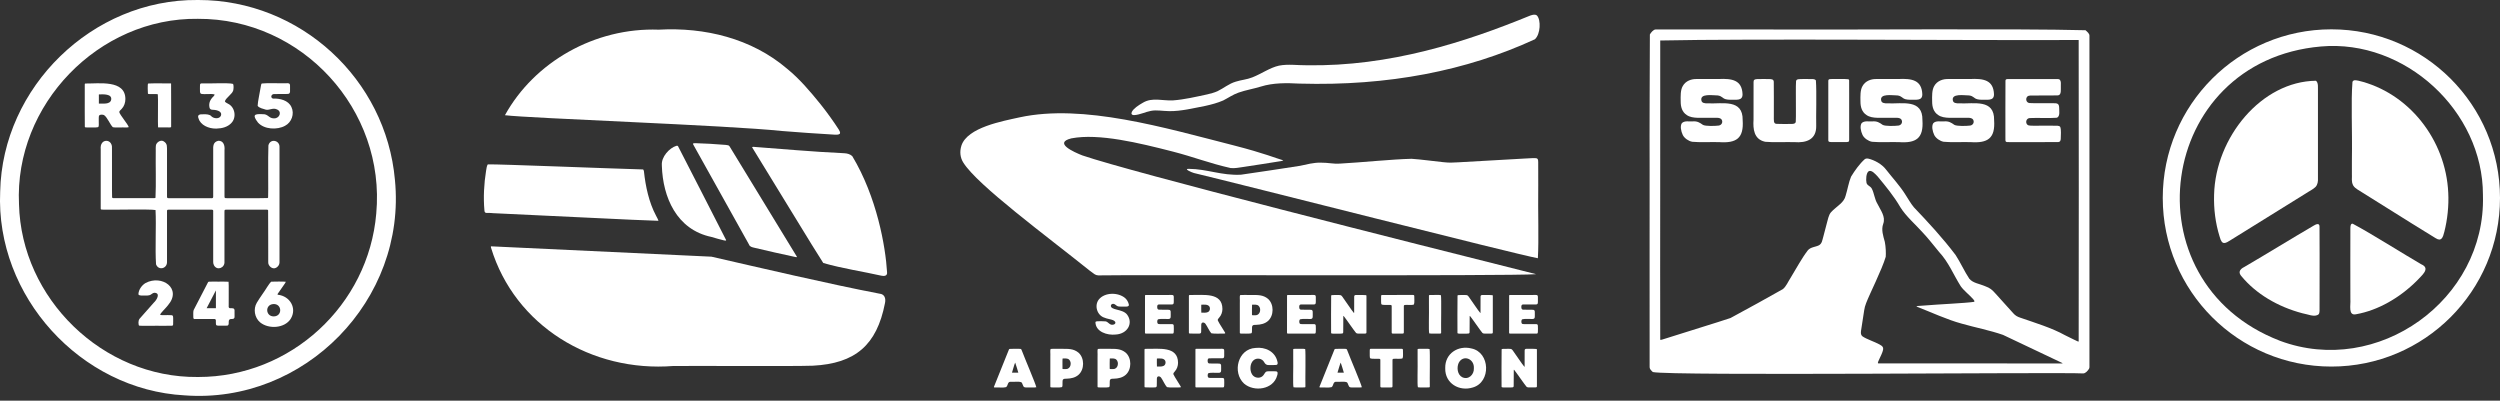 <svg width="287" height="46" viewBox="0 0 287 46" fill="none" xmlns="http://www.w3.org/2000/svg">
<rect x="0" y="0" width="287" height="46" fill="#333333" stroke="none"/>
<g clip-path="url(#clip0_240_553)">
<path d="M267.642 3.367C256.949 3.367 248.284 12.032 248.284 22.724C248.284 33.417 256.949 42.082 267.642 42.082C278.335 42.082 287 33.417 287 22.724C287 12.032 278.335 3.367 267.642 3.367ZM261.713 39.112C244.127 32.325 247.575 6.976 266.451 5.336C276.084 4.484 285.049 12.733 285.042 22.377V22.443C285.389 34.41 272.954 43.324 261.717 39.116L261.713 39.112Z" fill="white"/>
<path d="M266.28 26.027C266.291 25.545 265.863 25.745 265.593 25.913C263.065 27.389 260.19 29.165 257.71 30.611L257.655 30.644C257.074 30.926 256.932 31.298 257.341 31.737C258.974 33.706 261.439 35.203 264.314 35.963C264.877 36.047 265.732 36.475 266.185 36.073C266.254 35.981 266.276 35.854 266.283 35.704C266.291 34.834 266.283 33.943 266.287 33.001C266.287 30.703 266.298 27.733 266.28 26.023V26.027Z" fill="white"/>
<path d="M277.969 30.345C275.949 29.179 272.216 26.808 270.086 25.68C269.841 25.64 269.827 25.997 269.823 26.206C269.801 28.788 269.83 31.671 269.823 34.272V34.334C269.885 35.024 269.523 36.307 270.513 36.069C272.943 35.634 275.471 34.228 277.505 32.179C277.977 31.645 279.08 30.823 277.966 30.341L277.969 30.345Z" fill="white"/>
<path d="M265.827 21.457C266.075 21.19 266.119 20.803 266.101 20.459C266.101 20.065 266.101 19.568 266.101 18.721C266.101 15.995 266.104 11.601 266.101 10.476C266.079 10.125 266.188 9.504 265.87 9.27C259.613 9.343 254.341 15.765 254.177 22.355C254.129 23.977 254.327 25.592 254.805 27.137L254.827 27.203C255.09 28.208 255.47 27.956 256.193 27.492C257.534 26.662 262.36 23.66 264.679 22.224C265.089 21.946 265.505 21.771 265.827 21.457Z" fill="white"/>
<path d="M270.707 9.259C270.422 9.204 270.184 9.146 270.064 9.394C269.878 11.754 270.057 14.658 269.998 18.465C269.998 18.965 269.998 19.44 269.998 19.922C270.031 20.518 269.907 20.785 270.133 21.263L270.159 21.307C270.265 21.482 270.44 21.625 270.623 21.742C271.759 22.458 272.964 23.203 274.174 23.963C276.007 25.11 277.892 26.297 279.617 27.346C280.278 27.769 280.45 27.262 280.614 26.593C280.968 25.209 281.136 23.594 281.06 22.136C280.782 16.021 276.493 10.614 270.71 9.255L270.707 9.259Z" fill="white"/>
</g>
<g clip-path="url(#clip1_240_553)">
<path d="M239.407 3.47C231.369 3.263 212.429 3.438 202.527 3.384C199.293 3.374 190.493 3.391 190.06 3.384C189.809 3.388 189.511 3.758 189.405 3.961C189.401 6.601 189.352 15.271 189.377 19.275C189.359 26.167 189.387 36.191 189.377 42.161C189.377 42.371 189.564 42.535 189.745 42.71C191.722 43.173 236.697 42.71 239.156 42.87C239.429 42.859 239.684 42.56 239.822 42.332C239.9 42.144 239.854 42.111 239.868 41.926C239.872 33.292 239.868 19.471 239.868 10.48C239.868 6.996 239.868 4.542 239.868 4.089C239.868 3.858 239.627 3.655 239.432 3.484L239.411 3.466L239.407 3.47ZM238.632 4.606C238.649 6.22 238.649 37.092 238.632 39.198C238.61 39.244 238.472 39.176 238.022 38.955C237.725 38.809 237.374 38.638 237.055 38.478C235.525 37.627 233.526 37.028 231.943 36.476C231.603 36.366 231.362 36.234 231.121 35.96C230.497 35.283 229.76 34.446 229.119 33.74C228.662 33.235 228.496 33.078 227.869 32.846C227.281 32.583 226.494 32.508 226.076 31.995C225.569 31.254 225.017 30.05 224.503 29.277C223.012 27.3 221.35 25.516 219.706 23.788C219.345 23.35 219.058 22.826 218.743 22.345C218.126 21.348 217.24 20.397 216.532 19.485C216.057 18.844 215.178 18.363 214.435 18.199C214.307 18.185 214.194 18.199 214.084 18.267C213.503 18.776 212.922 19.588 212.504 20.276C212.242 20.881 212.093 21.782 211.877 22.474C211.703 23.225 210.963 23.624 210.438 24.123C210.01 24.504 209.953 24.739 209.769 25.441C209.623 25.993 209.468 26.598 209.322 27.147C209.191 27.578 209.181 27.948 208.816 28.159C208.401 28.365 207.863 28.355 207.54 28.736C206.803 29.698 206.24 30.791 205.556 31.902C205.269 32.337 205.053 32.889 204.671 33.192C203.487 33.872 200.32 35.621 198.662 36.508C197.365 36.95 193.231 38.215 191.343 38.82C191.268 38.841 191.201 38.866 191.137 38.884C190.482 39.091 190.613 39.066 190.595 38.813C190.567 32.259 190.617 7.701 190.595 4.649C200.692 4.428 226.221 4.649 238.624 4.592L238.632 4.606ZM216.17 39.907C216.11 39.728 215.93 39.636 215.77 39.543C215.228 39.24 214.257 38.93 213.811 38.613C213.613 38.453 213.616 38.239 213.644 37.986C213.705 37.541 213.797 36.993 213.871 36.515C213.992 35.856 213.999 35.358 214.233 34.795C214.629 33.748 216.057 30.933 216.482 29.48C216.514 29.063 216.493 28.351 216.376 27.76C216.192 27.097 215.947 26.374 216.192 25.701C216.503 24.871 215.88 24.126 215.536 23.41C215.193 22.851 215.161 22.174 214.874 21.64C214.721 21.362 214.357 21.316 214.275 20.992C214.197 20.643 214.222 19.845 214.534 19.652C214.86 19.492 215.253 19.944 215.543 20.247C216.482 21.38 217.428 22.527 218.154 23.781C218.806 24.832 219.912 25.783 220.705 26.67C221.375 27.371 221.966 28.159 222.601 28.917C223.717 30.121 224.244 31.518 225.095 32.864C225.46 33.377 226.108 33.869 226.519 34.343C226.664 34.51 226.71 34.61 226.622 34.652C225.64 34.802 222.593 34.93 220.921 35.073C220.255 35.126 219.876 35.115 220.064 35.212C221.669 35.831 223.518 36.697 225.19 37.149C226.731 37.591 228.474 37.929 229.948 38.446C230.788 38.841 235.128 40.904 236.4 41.506C236.896 41.741 236.867 41.723 236.612 41.723C234.533 41.723 217.038 41.73 215.635 41.72C215.55 41.712 215.586 41.591 215.614 41.52C215.728 41.192 216.266 40.281 216.181 39.946L216.17 39.91V39.907Z" fill="white"/>
<path d="M194.272 16.276C195.055 16.358 196.426 16.293 197.34 16.315C199.328 16.457 200.206 15.891 200.058 13.786C200.1 11.342 197.748 11.933 196.111 11.866C195.665 11.88 195.413 11.816 195.335 11.591C195.069 10.669 196.653 10.964 197.199 10.957C197.709 11.029 197.709 11.282 198.12 11.392C198.258 11.431 198.424 11.445 198.58 11.449C199.289 11.421 200.051 11.623 200.044 10.822C199.983 9.187 198.85 8.991 197.255 9.073C196.472 9.073 195.604 9.073 194.839 9.073C194.202 9.041 193.511 9.276 193.178 9.885C192.908 10.345 192.933 11.039 192.944 11.673C192.944 12.268 193.103 12.863 193.638 13.205C194.304 13.679 195.438 13.479 196.465 13.522C196.827 13.547 197.44 13.426 197.642 13.725C197.812 13.996 197.673 14.345 197.326 14.413C196.866 14.473 195.813 14.498 195.505 14.341C195.108 14.06 194.846 13.896 194.311 13.935C193.907 13.967 193.376 13.825 193.075 14.142C192.859 14.477 192.979 15.061 193.185 15.499C193.38 15.891 193.876 16.204 194.237 16.268L194.283 16.279L194.272 16.276Z" fill="white"/>
<path d="M202.638 16.276C203.523 16.361 204.962 16.294 205.961 16.315C207.434 16.436 208.526 15.98 208.501 14.452C208.469 13.405 208.565 10.566 208.465 9.237C208.324 8.998 207.852 9.098 207.537 9.073C207.19 9.077 206.74 9.059 206.439 9.098C206.29 9.127 206.216 9.176 206.187 9.315C206.141 9.953 206.18 11.26 206.17 12.479C206.166 13.137 206.18 13.693 206.155 13.953C206.145 14.174 205.943 14.217 205.755 14.224C205.319 14.238 204.49 14.245 203.998 14.22C203.541 14.242 203.651 13.764 203.637 13.33C203.633 12.169 203.647 10.021 203.629 9.394C203.615 9.098 203.392 9.087 203.105 9.077C202.737 9.07 202.088 9.066 201.72 9.08C201.401 9.098 201.32 9.166 201.309 9.404C201.298 10.092 201.309 12.393 201.305 13.736C201.238 14.808 201.344 15.976 202.599 16.265L202.645 16.276H202.638Z" fill="white"/>
<path d="M212.189 9.098C211.774 9.041 210.669 9.08 210.265 9.073C210.024 9.091 209.918 9.059 209.889 9.255C209.882 10.06 209.889 15.075 209.889 16.066C209.889 16.251 209.925 16.297 210.212 16.308C210.368 16.315 210.601 16.311 210.864 16.311C211.246 16.311 211.661 16.311 211.905 16.311C212.157 16.304 212.291 16.304 212.284 16.069C212.284 15.35 212.284 12.521 212.284 10.712C212.284 9.992 212.288 9.436 212.281 9.23C212.274 9.176 212.263 9.134 212.21 9.109L212.189 9.102V9.098Z" fill="white"/>
<path d="M214.91 16.276C215.693 16.358 217.064 16.293 217.978 16.315C219.965 16.457 220.844 15.891 220.695 13.786C220.737 11.342 218.385 11.933 216.748 11.866C216.302 11.88 216.05 11.816 215.972 11.591C215.707 10.669 217.29 10.964 217.836 10.957C218.346 11.029 218.346 11.282 218.757 11.392C218.895 11.431 219.062 11.445 219.218 11.449C219.926 11.421 220.688 11.623 220.681 10.822C220.621 9.187 219.487 8.991 217.893 9.073C217.11 9.073 216.242 9.073 215.476 9.073C214.839 9.041 214.148 9.276 213.815 9.885C213.546 10.345 213.57 11.039 213.581 11.673C213.581 12.268 213.74 12.863 214.275 13.205C214.941 13.679 216.075 13.479 217.103 13.522C217.464 13.547 218.077 13.426 218.279 13.725C218.449 13.996 218.311 14.345 217.963 14.413C217.503 14.473 216.451 14.498 216.142 14.341C215.746 14.06 215.484 13.896 214.949 13.935C214.545 13.967 214.013 13.825 213.712 14.142C213.496 14.477 213.616 15.061 213.822 15.499C214.017 15.891 214.513 16.204 214.874 16.268L214.92 16.279L214.91 16.276Z" fill="white"/>
<path d="M223.139 16.276C223.922 16.358 225.293 16.293 226.207 16.315C228.195 16.457 229.073 15.891 228.924 13.786C228.967 11.342 226.615 11.933 224.978 11.866C224.531 11.88 224.28 11.816 224.202 11.591C223.936 10.669 225.52 10.964 226.065 10.957C226.576 11.029 226.576 11.282 226.987 11.392C227.125 11.431 227.291 11.445 227.447 11.449C228.156 11.421 228.917 11.623 228.91 10.822C228.85 9.187 227.716 8.991 226.122 9.073C225.339 9.073 224.471 9.073 223.706 9.073C223.068 9.041 222.377 9.276 222.044 9.885C221.775 10.345 221.8 11.039 221.811 11.673C221.811 12.268 221.97 12.863 222.505 13.205C223.171 13.679 224.305 13.479 225.332 13.522C225.693 13.547 226.306 13.426 226.508 13.725C226.678 13.996 226.54 14.345 226.193 14.413C225.732 14.473 224.68 14.498 224.372 14.341C223.975 14.06 223.713 13.896 223.178 13.935C222.774 13.967 222.243 13.825 221.942 14.142C221.726 14.477 221.846 15.061 222.051 15.499C222.246 15.891 222.742 16.204 223.104 16.268L223.15 16.279L223.139 16.276Z" fill="white"/>
<path d="M236.495 14.555C236.392 14.395 236.102 14.438 235.617 14.43H234.253C233.689 14.42 233.183 14.455 232.917 14.402C232.782 14.37 232.697 14.291 232.651 14.188C232.52 13.903 232.704 13.554 233.034 13.554C233.753 13.511 235.386 13.586 236.098 13.518C236.548 13.412 236.378 12.635 236.389 12.286C236.353 11.894 236.176 11.841 235.705 11.848C235.025 11.834 233.583 11.873 232.984 11.83C232.602 11.791 232.502 11.324 232.74 11.082C232.821 11.004 232.949 10.975 233.073 10.968C233.774 10.95 235.503 10.972 236.151 10.954C236.57 10.972 236.584 10.598 236.584 10.231C236.541 9.846 236.747 9.073 236.244 9.08C235.248 9.077 231.192 9.073 230.451 9.08C230.317 9.091 230.242 9.109 230.228 9.258C230.207 11.289 230.228 13.7 230.221 15.784C230.221 16.315 230.185 16.318 230.699 16.315C230.855 16.315 231.018 16.315 231.188 16.315C232.779 16.311 234.77 16.326 236.286 16.308C236.495 16.308 236.562 16.14 236.573 15.951C236.58 15.553 236.64 14.911 236.52 14.584L236.502 14.555H236.495Z" fill="white"/>
</g>
<g clip-path="url(#clip2_240_553)">
<path d="M91.388 29.517C91.467 29.524 91.502 29.524 91.481 29.467C89.723 26.576 84.342 17.77 83.742 16.785C83.642 16.66 83.56 16.674 83.31 16.635C82.156 16.538 80.798 16.46 79.958 16.442C79.587 16.435 79.49 16.449 79.587 16.599C80.33 17.923 84.271 24.995 85.982 28.064C86.075 28.328 86.322 28.375 86.604 28.443C88.079 28.785 89.745 29.182 91.352 29.514H91.384L91.388 29.517Z" fill="white"/>
<path d="M75.981 19.044C76.096 22.628 77.661 26.362 81.673 27.201C82.077 27.322 82.709 27.504 83.099 27.593C83.317 27.64 83.385 27.629 83.352 27.547C82.816 26.497 78.332 17.72 77.832 16.774C77.793 16.727 77.739 16.717 77.643 16.742C76.85 16.981 75.896 18.012 75.981 18.976V19.041V19.044Z" fill="white"/>
<path d="M86.447 16.86C86.364 16.867 86.332 16.877 86.361 16.942C88.183 19.876 93.792 29.132 94.511 30.192C96.676 30.82 99.134 31.184 101.195 31.652C101.531 31.723 101.881 31.666 101.835 31.263C101.66 28.286 100.663 22.621 97.844 17.93C97.59 17.688 97.258 17.609 96.919 17.591C93.214 17.42 89.648 17.088 86.479 16.856H86.45L86.447 16.86Z" fill="white"/>
<path d="M96.422 15.339C96.49 15.21 96.376 15.011 96.29 14.871C95.665 13.9 94.957 12.919 94.193 11.959C93.021 10.509 91.788 9.053 90.356 7.889C86.275 4.405 80.905 3.113 75.621 3.406C68.289 3.142 61.344 7.115 57.967 13.226C60.729 13.579 83.556 14.379 89.77 15.039C91.677 15.189 93.725 15.342 95.79 15.457C95.99 15.467 96.294 15.478 96.404 15.36L96.422 15.335V15.339Z" fill="white"/>
<path d="M56.377 28.461C59.103 37.385 67.878 42.764 77.325 42.014C82.034 41.993 90.748 42.064 93.317 41.982C98.194 41.732 100.656 39.619 101.592 34.815C101.714 34.261 101.564 33.765 100.96 33.712C95.425 32.658 87.075 30.702 81.68 29.467C74.57 29.132 63.344 28.604 56.399 28.279C56.331 28.293 56.356 28.339 56.367 28.432L56.374 28.464L56.377 28.461Z" fill="white"/>
<path d="M73.913 19.626C73.885 19.512 73.874 19.462 73.785 19.451C69.862 19.344 57.271 18.837 56.002 18.869C55.892 18.98 55.834 19.394 55.802 19.601C55.563 21.075 55.477 22.671 55.613 24.163C55.631 24.602 55.981 24.384 56.556 24.47C60.315 24.627 74.181 25.337 75.575 25.348C75.628 25.337 75.396 24.92 75.307 24.748C74.503 23.238 74.11 21.414 73.924 19.669L73.917 19.63L73.913 19.626Z" fill="white"/>
</g>
<g clip-path="url(#clip3_240_553)">
<path d="M125.763 36.965C125.795 36.912 125.872 36.887 125.992 36.88C126.282 36.88 126.631 36.862 126.924 36.894C127.224 36.944 127.379 37.326 127.725 37.283C127.862 37.276 128.021 37.209 128.049 37.071C128.053 36.657 127.195 36.661 126.836 36.484C125.957 36.247 125.59 35.087 126.148 34.377C126.832 33.542 128.36 33.542 129.164 34.217C129.362 34.394 129.514 34.649 129.577 34.903C129.648 35.126 129.496 35.2 129.288 35.197C129.023 35.197 128.716 35.208 128.452 35.19C128.208 35.172 128.12 35.002 127.929 34.91C127.795 34.84 127.601 34.886 127.538 35.031C127.397 35.657 128.864 35.42 129.39 36.116C130.128 37.103 129.44 38.33 128.085 38.404C127.104 38.517 125.77 38.09 125.756 36.979L125.763 36.965Z" fill="white"/>
<path d="M132.876 35.045C132.816 35.218 132.819 35.554 133.063 35.551C133.356 35.575 133.959 35.533 134.248 35.572C134.46 35.632 134.375 35.908 134.397 36.088C134.39 36.47 134.453 36.654 133.98 36.618C133.659 36.636 133.282 36.58 132.971 36.65C132.833 36.707 132.83 36.958 132.879 37.096C132.929 37.216 133.056 37.206 133.176 37.209C133.507 37.209 133.906 37.209 134.241 37.209C134.559 37.223 134.721 37.149 134.746 37.397C134.76 37.57 134.756 37.938 134.746 38.114C134.742 38.196 134.728 38.291 134.629 38.295C134.217 38.305 132.036 38.295 131.581 38.298C131.443 38.305 131.44 38.252 131.443 38.111C131.443 37.008 131.44 34.324 131.447 33.934C131.457 33.86 131.496 33.871 131.581 33.864C132.276 33.864 133.275 33.864 134.012 33.864C134.866 33.864 134.739 33.758 134.749 34.543C134.749 34.734 134.774 34.96 134.538 34.949C134.21 34.956 133.331 34.946 133.031 34.956C132.971 34.964 132.918 34.974 132.886 35.027L132.879 35.041L132.876 35.045Z" fill="white"/>
<path d="M139.058 38.256C138.846 38.037 138.606 37.485 138.401 37.195C138.267 36.986 137.918 36.919 137.904 37.276C137.893 37.513 137.907 37.927 137.893 38.111C137.893 38.242 137.794 38.298 137.674 38.295C137.41 38.295 136.824 38.312 136.545 38.284C136.482 38.266 136.485 38.224 136.485 38.167C136.485 37.577 136.485 34.401 136.485 33.952C136.503 33.832 136.57 33.878 136.778 33.864C138.123 33.896 140.328 33.521 140.335 35.473C140.331 35.826 140.208 36.191 139.971 36.449C139.855 36.583 139.767 36.672 139.806 36.795C139.971 37.156 140.504 37.923 140.635 38.178C140.691 38.273 140.617 38.295 140.532 38.295C140.197 38.281 139.418 38.341 139.072 38.263L139.058 38.256ZM137.918 35.894C138.137 35.894 138.451 35.929 138.659 35.83C138.913 35.727 138.976 35.349 138.807 35.151C138.606 34.918 138.211 34.981 137.95 34.974C137.907 34.974 137.904 34.988 137.904 35.038C137.907 35.261 137.893 35.696 137.911 35.89H137.918V35.894Z" fill="white"/>
<path d="M142.364 33.878C142.572 33.846 143.299 33.871 143.645 33.864C144.389 33.864 145.003 33.835 145.571 34.309C146.27 34.932 146.263 36.24 145.561 36.852C145.201 37.17 144.707 37.276 144.23 37.29C144.064 37.297 143.92 37.29 143.835 37.347C143.779 37.382 143.747 37.443 143.736 37.534C143.719 37.679 143.736 37.913 143.726 38.061C143.719 38.153 143.715 38.224 143.641 38.266C143.331 38.337 142.72 38.281 142.477 38.295C142.399 38.295 142.325 38.281 142.332 38.196C142.332 37.828 142.332 35.975 142.332 34.829C142.353 34.334 142.29 34.026 142.364 33.881H142.371L142.364 33.878ZM144.16 36.187C144.678 36.176 144.83 35.416 144.481 35.101C144.304 34.935 143.997 34.978 143.782 34.974C143.761 34.974 143.747 34.981 143.736 34.988C143.708 35.239 143.736 35.844 143.726 36.116C143.726 36.184 143.733 36.191 143.835 36.191C143.927 36.191 144.047 36.191 144.131 36.191H144.156L144.16 36.187Z" fill="white"/>
<path d="M149.181 35.045C149.121 35.218 149.125 35.554 149.368 35.551C149.661 35.575 150.264 35.533 150.554 35.572C150.765 35.632 150.681 35.908 150.702 36.088C150.695 36.47 150.758 36.654 150.285 36.618C149.964 36.636 149.587 36.58 149.276 36.65C149.139 36.707 149.135 36.958 149.185 37.096C149.234 37.216 149.361 37.206 149.481 37.209C149.813 37.209 150.211 37.209 150.546 37.209C150.864 37.223 151.026 37.149 151.051 37.397C151.065 37.57 151.062 37.938 151.051 38.114C151.048 38.196 151.033 38.291 150.935 38.295C150.522 38.305 148.341 38.295 147.886 38.298C147.748 38.305 147.745 38.252 147.748 38.111C147.748 37.008 147.745 34.324 147.752 33.934C147.763 33.86 147.801 33.871 147.886 33.864C148.581 33.864 149.58 33.864 150.317 33.864C151.171 33.864 151.044 33.758 151.055 34.543C151.055 34.734 151.079 34.96 150.843 34.949C150.515 34.956 149.636 34.946 149.336 34.956C149.276 34.964 149.223 34.974 149.192 35.027L149.185 35.041L149.181 35.045Z" fill="white"/>
<path d="M156.827 33.885C156.873 33.906 156.869 33.952 156.869 34.002C156.869 34.536 156.869 37.22 156.869 38.029C156.865 38.238 156.904 38.295 156.664 38.298C156.477 38.302 156.269 38.298 156.082 38.298C155.923 38.291 155.789 38.316 155.676 38.221C155.419 37.923 154.586 36.689 154.258 36.283C154.219 36.247 154.216 36.283 154.212 36.325C154.201 36.569 154.216 37.824 154.201 38.15C154.194 38.217 154.177 38.263 154.11 38.284C153.813 38.327 153.309 38.295 153.012 38.302C152.861 38.298 152.822 38.281 152.811 38.21C152.811 37.718 152.794 34.56 152.818 33.938C152.832 33.892 152.878 33.878 152.988 33.871C153.157 33.864 153.383 33.871 153.563 33.867C153.602 33.867 153.637 33.867 153.669 33.867C154.011 33.846 154.046 33.987 154.223 34.235C154.561 34.691 155.126 35.575 155.436 35.936C155.461 35.925 155.454 35.879 155.458 35.848C155.461 35.55 155.458 34.426 155.461 34.062C155.454 33.772 155.786 33.892 156.012 33.867C156.251 33.871 156.622 33.853 156.805 33.885H156.816H156.827Z" fill="white"/>
<path d="M162.314 34.956C162.102 35.059 161.506 34.974 161.301 35.009C161.181 35.009 161.153 35.08 161.16 35.193C161.16 35.734 161.16 37.683 161.16 38.15C161.16 38.348 161.015 38.284 160.811 38.298C160.578 38.298 160.168 38.298 159.96 38.298C159.837 38.298 159.763 38.288 159.766 38.167C159.763 37.761 159.766 35.876 159.766 35.154C159.766 35.041 159.738 35.013 159.576 35.006C159.336 34.988 158.866 35.034 158.651 34.974C158.542 34.921 158.559 34.822 158.549 34.645C158.549 34.451 158.549 34.193 158.549 34.055C158.559 33.941 158.549 33.885 158.634 33.864C158.99 33.853 161.28 33.864 162.06 33.86C162.222 33.867 162.37 33.814 162.36 34.03C162.345 34.249 162.412 34.73 162.321 34.942L162.31 34.953L162.314 34.956Z" fill="white"/>
<path d="M164.092 33.874C164.141 33.86 164.268 33.864 164.469 33.864C164.808 33.878 165.175 33.828 165.419 33.889C165.489 34.309 165.419 37.425 165.443 38.136C165.443 38.259 165.454 38.288 165.302 38.295C164.963 38.284 164.371 38.327 164.078 38.277C163.986 37.976 164.071 36.106 164.042 34.868C164.042 34.394 164.042 34.037 164.042 33.927C164.042 33.906 164.053 33.889 164.074 33.881H164.085L164.092 33.874Z" fill="white"/>
<path d="M171.332 33.885C171.378 33.906 171.375 33.952 171.375 34.002C171.375 34.536 171.375 37.22 171.375 38.029C171.371 38.238 171.41 38.295 171.17 38.298C170.983 38.302 170.775 38.298 170.588 38.298C170.429 38.291 170.295 38.316 170.182 38.221C169.925 37.923 169.092 36.689 168.764 36.283C168.725 36.247 168.721 36.283 168.718 36.325C168.707 36.569 168.721 37.824 168.707 38.15C168.7 38.217 168.683 38.263 168.616 38.284C168.319 38.327 167.815 38.295 167.518 38.302C167.367 38.298 167.328 38.281 167.317 38.21C167.317 37.718 167.299 34.56 167.324 33.938C167.338 33.892 167.384 33.878 167.494 33.871C167.663 33.864 167.889 33.871 168.069 33.867C168.108 33.867 168.143 33.867 168.175 33.867C168.517 33.846 168.552 33.987 168.729 34.235C169.067 34.691 169.632 35.575 169.942 35.936C169.967 35.925 169.96 35.879 169.963 35.848C169.967 35.55 169.963 34.426 169.967 34.062C169.96 33.772 170.292 33.892 170.517 33.867C170.757 33.871 171.128 33.853 171.311 33.885H171.322H171.332Z" fill="white"/>
<path d="M174.678 35.045C174.618 35.218 174.621 35.554 174.865 35.551C175.157 35.575 175.761 35.533 176.05 35.572C176.262 35.632 176.177 35.908 176.198 36.088C176.191 36.47 176.255 36.654 175.782 36.618C175.461 36.636 175.083 36.58 174.773 36.65C174.635 36.707 174.632 36.958 174.681 37.096C174.73 37.216 174.858 37.206 174.977 37.209C175.309 37.209 175.708 37.209 176.043 37.209C176.361 37.223 176.523 37.149 176.548 37.397C176.562 37.57 176.558 37.938 176.548 38.114C176.544 38.196 176.53 38.291 176.431 38.295C176.018 38.305 173.838 38.295 173.383 38.298C173.245 38.305 173.241 38.252 173.245 38.111C173.245 37.008 173.241 34.324 173.249 33.934C173.259 33.86 173.298 33.871 173.383 33.864C174.078 33.864 175.076 33.864 175.814 33.864C176.668 33.864 176.541 33.758 176.551 34.543C176.551 34.734 176.576 34.96 176.339 34.949C176.011 34.956 175.133 34.946 174.833 34.956C174.773 34.964 174.72 34.974 174.688 35.027L174.681 35.041L174.678 35.045Z" fill="white"/>
<path d="M115.897 40.056C116.218 40.028 116.649 40.049 116.988 40.045C117.266 40.045 117.231 40.077 117.312 40.261C117.704 41.297 118.854 43.963 118.971 44.455C118.734 44.511 118.406 44.466 118.06 44.48C117.856 44.48 117.7 44.49 117.605 44.451C117.418 44.395 117.404 43.978 117.242 43.879C116.914 43.765 116.441 43.857 116.084 43.829C115.626 43.776 115.753 44.271 115.495 44.444C115.146 44.533 114.708 44.462 114.352 44.483C114.193 44.473 114.094 44.505 114.101 44.416C114.214 44.119 115.044 42.072 115.513 40.901C115.672 40.508 115.784 40.218 115.83 40.116C115.844 40.088 115.862 40.074 115.89 40.063H115.901L115.897 40.056ZM116.903 42.779C116.815 42.489 116.66 41.93 116.543 41.626C116.476 41.714 116.222 42.658 116.18 42.765C116.183 42.8 116.229 42.779 116.282 42.786C116.42 42.786 116.769 42.789 116.903 42.786H116.907L116.903 42.779Z" fill="white"/>
<path d="M120.611 40.059C120.819 40.028 121.546 40.052 121.892 40.045C122.636 40.045 123.25 40.017 123.818 40.491C124.517 41.113 124.51 42.422 123.808 43.033C123.448 43.352 122.954 43.458 122.477 43.472C122.312 43.479 122.167 43.472 122.082 43.528C122.026 43.564 121.994 43.624 121.983 43.716C121.966 43.861 121.983 44.094 121.973 44.243C121.966 44.335 121.962 44.405 121.888 44.448C121.578 44.519 120.967 44.462 120.724 44.476C120.646 44.476 120.572 44.462 120.579 44.377C120.579 44.009 120.579 42.156 120.579 41.011C120.6 40.516 120.537 40.208 120.611 40.063H120.618L120.611 40.059ZM122.407 42.365C122.925 42.354 123.077 41.594 122.728 41.279C122.551 41.113 122.244 41.156 122.029 41.152C122.008 41.152 121.994 41.159 121.983 41.166C121.955 41.417 121.983 42.022 121.973 42.294C121.973 42.361 121.98 42.368 122.082 42.368C122.174 42.368 122.294 42.368 122.379 42.368H122.403L122.407 42.365Z" fill="white"/>
<path d="M126.031 40.059C126.239 40.028 126.966 40.052 127.312 40.045C128.056 40.045 128.67 40.017 129.238 40.491C129.937 41.113 129.93 42.422 129.228 43.033C128.868 43.352 128.374 43.458 127.897 43.472C127.731 43.479 127.587 43.472 127.502 43.528C127.446 43.564 127.414 43.624 127.403 43.716C127.386 43.861 127.403 44.094 127.393 44.243C127.386 44.335 127.382 44.405 127.308 44.448C126.998 44.519 126.387 44.462 126.144 44.476C126.066 44.476 125.992 44.462 125.999 44.377C125.999 44.009 125.999 42.156 125.999 41.011C126.02 40.516 125.957 40.208 126.031 40.063H126.038L126.031 40.059ZM127.827 42.365C128.345 42.354 128.497 41.594 128.148 41.279C127.971 41.113 127.664 41.156 127.449 41.152C127.428 41.152 127.414 41.159 127.403 41.166C127.375 41.417 127.403 42.022 127.393 42.294C127.393 42.361 127.4 42.368 127.502 42.368C127.594 42.368 127.714 42.368 127.798 42.368H127.823L127.827 42.365Z" fill="white"/>
<path d="M133.962 44.437C133.751 44.218 133.511 43.666 133.306 43.376C133.172 43.168 132.823 43.101 132.809 43.458C132.798 43.695 132.812 44.108 132.798 44.292C132.798 44.423 132.699 44.48 132.579 44.476C132.315 44.476 131.729 44.494 131.45 44.466C131.387 44.448 131.39 44.406 131.39 44.349C131.39 43.758 131.39 40.583 131.39 40.134C131.408 40.013 131.475 40.059 131.683 40.045C133.027 40.077 135.233 39.702 135.24 41.654C135.236 42.008 135.113 42.372 134.876 42.63C134.76 42.765 134.672 42.853 134.71 42.977C134.876 43.337 135.409 44.105 135.54 44.359C135.596 44.455 135.522 44.476 135.437 44.476C135.102 44.462 134.322 44.522 133.977 44.444L133.962 44.437ZM132.823 42.075C133.041 42.075 133.356 42.11 133.564 42.011C133.818 41.909 133.881 41.53 133.712 41.332C133.511 41.099 133.116 41.163 132.854 41.156C132.812 41.156 132.809 41.17 132.809 41.219C132.812 41.442 132.798 41.877 132.816 42.072H132.823V42.075Z" fill="white"/>
<path d="M138.666 41.223C138.606 41.396 138.609 41.732 138.853 41.728C139.146 41.753 139.749 41.711 140.038 41.75C140.25 41.81 140.165 42.086 140.187 42.266C140.18 42.648 140.243 42.832 139.77 42.797C139.449 42.814 139.072 42.758 138.761 42.828C138.624 42.885 138.62 43.136 138.669 43.274C138.719 43.394 138.846 43.383 138.966 43.387C139.297 43.387 139.696 43.387 140.031 43.387C140.349 43.401 140.511 43.327 140.536 43.574C140.55 43.748 140.546 44.115 140.536 44.292C140.532 44.374 140.518 44.469 140.419 44.473C140.007 44.483 137.826 44.473 137.371 44.476C137.233 44.483 137.23 44.43 137.233 44.289C137.233 43.185 137.23 40.501 137.237 40.112C137.247 40.038 137.286 40.049 137.371 40.042C138.066 40.042 139.065 40.042 139.802 40.042C140.656 40.042 140.529 39.936 140.539 40.721C140.539 40.912 140.564 41.138 140.328 41.127C140 41.134 139.121 41.124 138.821 41.134C138.761 41.142 138.708 41.152 138.676 41.205L138.669 41.219L138.666 41.223Z" fill="white"/>
<path d="M145.293 42.715C145.391 42.627 145.533 42.623 145.667 42.62C145.917 42.623 146.274 42.609 146.471 42.63C146.739 42.641 146.683 42.924 146.619 43.108C146.199 44.727 143.955 45.031 142.812 44.031C141.443 42.743 142.103 40.056 144.125 39.943C145.247 39.808 146.39 40.346 146.648 41.516C146.697 41.672 146.704 41.877 146.503 41.895C146.312 41.923 145.935 41.905 145.67 41.909C145.409 41.923 145.247 41.806 145.13 41.583C144.901 41.141 144.284 41.039 143.913 41.353C143.479 41.714 143.454 42.524 143.733 42.97C143.969 43.38 144.58 43.497 144.936 43.185C145.095 43.054 145.173 42.842 145.279 42.736L145.296 42.719L145.293 42.715Z" fill="white"/>
<path d="M148.51 40.056C148.56 40.042 148.687 40.045 148.888 40.045C149.227 40.059 149.594 40.01 149.837 40.07C149.908 40.491 149.837 43.606 149.862 44.317C149.862 44.441 149.872 44.469 149.721 44.476C149.382 44.466 148.789 44.508 148.496 44.459C148.404 44.158 148.489 42.287 148.461 41.05C148.461 40.576 148.461 40.218 148.461 40.109C148.461 40.088 148.471 40.07 148.493 40.063H148.503L148.51 40.056Z" fill="white"/>
<path d="M153.267 40.056C153.588 40.028 154.019 40.049 154.357 40.045C154.636 40.045 154.601 40.077 154.682 40.261C155.074 41.297 156.224 43.963 156.34 44.455C156.104 44.511 155.776 44.466 155.43 44.48C155.225 44.48 155.07 44.49 154.975 44.451C154.788 44.395 154.774 43.978 154.611 43.879C154.283 43.765 153.81 43.857 153.454 43.829C152.995 43.776 153.122 44.271 152.865 44.444C152.515 44.533 152.078 44.462 151.722 44.483C151.563 44.473 151.464 44.505 151.471 44.416C151.584 44.119 152.413 42.072 152.882 40.901C153.041 40.508 153.154 40.218 153.2 40.116C153.214 40.088 153.232 40.074 153.26 40.063H153.271L153.267 40.056ZM154.273 42.779C154.184 42.489 154.029 41.93 153.913 41.626C153.846 41.714 153.592 42.658 153.549 42.765C153.553 42.8 153.599 42.779 153.652 42.786C153.789 42.786 154.139 42.789 154.273 42.786H154.276L154.273 42.779Z" fill="white"/>
<path d="M161.012 41.138C160.8 41.24 160.204 41.156 159.999 41.191C159.879 41.191 159.851 41.262 159.858 41.375C159.858 41.916 159.858 43.864 159.858 44.331C159.858 44.529 159.713 44.465 159.509 44.48C159.276 44.48 158.867 44.48 158.658 44.48C158.535 44.48 158.461 44.469 158.464 44.349C158.461 43.942 158.464 42.057 158.464 41.336C158.464 41.223 158.436 41.194 158.274 41.187C158.034 41.17 157.565 41.216 157.349 41.156C157.24 41.102 157.258 41.004 157.247 40.827C157.247 40.632 157.247 40.374 157.247 40.236C157.258 40.123 157.247 40.066 157.332 40.045C157.688 40.035 159.978 40.045 160.758 40.042C160.92 40.049 161.068 39.996 161.058 40.211C161.044 40.431 161.111 40.911 161.019 41.124L161.008 41.134L161.012 41.138Z" fill="white"/>
<path d="M162.79 40.056C162.839 40.042 162.966 40.045 163.167 40.045C163.506 40.059 163.873 40.01 164.116 40.07C164.187 40.491 164.116 43.606 164.141 44.317C164.141 44.441 164.152 44.469 164 44.476C163.661 44.466 163.068 44.508 162.775 44.459C162.684 44.158 162.768 42.287 162.74 41.05C162.74 40.576 162.74 40.218 162.74 40.109C162.74 40.088 162.751 40.07 162.772 40.063H162.783L162.79 40.056Z" fill="white"/>
<path d="M165.913 42.245C165.881 40.583 167.388 39.617 168.923 40.003C171.082 40.445 171.191 43.871 169.085 44.48C167.515 44.975 165.874 44.009 165.913 42.28V42.245ZM169.201 42.245C169.251 41.173 167.959 40.675 167.455 41.665C167.215 42.192 167.307 43.026 167.871 43.306C168.57 43.642 169.237 43.019 169.201 42.284V42.248V42.245Z" fill="white"/>
<path d="M176.395 40.063C176.441 40.084 176.438 40.13 176.438 40.18C176.438 40.714 176.438 43.398 176.438 44.207C176.434 44.416 176.473 44.473 176.233 44.476C176.046 44.48 175.838 44.476 175.651 44.476C175.492 44.469 175.358 44.494 175.245 44.398C174.988 44.101 174.155 42.867 173.827 42.461C173.788 42.425 173.784 42.461 173.781 42.503C173.77 42.747 173.784 44.002 173.77 44.328C173.763 44.395 173.746 44.441 173.679 44.462C173.382 44.505 172.878 44.473 172.581 44.48C172.43 44.476 172.391 44.459 172.38 44.388C172.38 43.896 172.362 40.738 172.387 40.116C172.401 40.07 172.447 40.056 172.557 40.049C172.726 40.042 172.952 40.049 173.132 40.045C173.17 40.045 173.206 40.045 173.238 40.045C173.58 40.024 173.615 40.165 173.792 40.413C174.13 40.869 174.695 41.753 175.005 42.114C175.03 42.103 175.023 42.057 175.026 42.026C175.03 41.728 175.026 40.604 175.03 40.24C175.023 39.95 175.355 40.07 175.58 40.045C175.82 40.049 176.191 40.031 176.374 40.063H176.385H176.395Z" fill="white"/>
<path d="M176.339 31.473C161.474 27.739 130.035 19.817 124.252 17.841C123.285 17.462 120.89 16.398 123 15.882C126.172 15.284 130.734 16.401 134.633 17.399C137.036 18.017 138.883 18.757 141.275 19.291C141.748 19.347 142.242 19.234 142.725 19.17C144.055 18.962 145.894 18.693 147.055 18.495C147.143 18.477 147.206 18.463 147.245 18.453C147.295 18.438 147.312 18.428 147.309 18.414C147.302 18.399 147.263 18.385 147.199 18.368C146.561 18.194 145.134 17.59 141.676 16.702C133.634 14.651 124.369 11.893 117.058 13.47C115.1 13.905 111.059 14.619 110.371 16.716C110.149 17.416 110.23 18.106 110.59 18.668C112.206 21.26 120.128 27.081 125.078 31.056C125.632 31.456 125.72 31.593 126.08 31.615C129.707 31.53 173.375 31.71 176.346 31.477H176.335L176.339 31.473Z" fill="white"/>
<path d="M176.473 18.212C176.413 18.099 175.577 18.173 175.079 18.198C172.998 18.318 169.593 18.509 167.419 18.633C166.639 18.679 166.428 18.693 165.669 18.615C164.501 18.498 163.196 18.307 162.052 18.23C159.815 18.279 156.28 18.65 153.789 18.785C153.037 18.831 152.512 18.668 151.601 18.672C150.793 18.657 150.003 18.877 149.241 19.036C147.162 19.372 144.562 19.743 142.473 20.054C140.282 20.178 138.578 19.4 136.482 19.383C135.829 19.361 136.775 19.786 137.068 19.863C142.314 21.112 174.053 29.203 176.547 29.645C176.671 27.484 176.547 24.489 176.59 21.257C176.59 20.051 176.593 19.078 176.586 18.605C176.586 18.463 176.579 18.307 176.484 18.212H176.477H176.473Z" fill="white"/>
<path d="M176.427 1.772C176.251 1.63 175.986 1.676 175.665 1.789C168.21 4.845 159.554 7.642 150.049 7.493C148.965 7.504 147.879 7.331 146.827 7.536C145.8 7.759 144.805 8.48 143.765 8.883C143.144 9.134 142.501 9.17 141.863 9.375C141.076 9.605 140.49 10.124 139.774 10.467C139.407 10.634 139.005 10.736 138.606 10.832C137.346 11.104 135.946 11.433 134.661 11.525C133.497 11.592 132.29 11.146 131.214 11.787C130.681 12.091 130.141 12.448 129.937 12.84C129.827 13.067 129.923 13.233 130.237 13.212C130.858 13.173 131.51 12.84 132.131 12.727C132.777 12.6 133.433 12.748 134.245 12.759C134.929 12.77 135.614 12.678 136.284 12.565C137.593 12.299 139.156 12.087 140.427 11.532C141.016 11.231 141.556 10.849 142.191 10.63C143.02 10.337 143.888 10.202 144.724 9.944C146.178 9.491 147.685 9.52 149.205 9.598C159.357 9.888 168.351 8.13 176.205 4.509C176.858 3.918 176.911 2.281 176.448 1.789L176.434 1.779L176.427 1.772Z" fill="white"/>
</g>
<g clip-path="url(#clip4_240_553)">
<path d="M12.982 14.607C13.199 14.656 13.604 14.619 13.899 14.631C14.189 14.611 14.541 14.676 14.779 14.598C14.729 14.312 13.768 13.199 13.694 12.875C13.682 12.753 13.825 12.654 13.973 12.495C14.255 12.196 14.394 11.783 14.394 11.373C14.394 9.127 11.342 9.61 9.795 9.589C9.717 9.605 9.734 9.667 9.73 9.806V10.412C9.734 11.725 9.721 14.234 9.738 14.557C9.779 14.652 9.856 14.619 9.987 14.631C10.261 14.615 10.977 14.668 11.252 14.602C11.391 14.529 11.325 14.189 11.338 14.005C11.35 13.674 11.305 13.35 11.395 13.248C11.489 13.137 11.759 13.146 11.927 13.203C12.303 13.424 12.63 14.291 12.946 14.594L12.978 14.611L12.982 14.607ZM11.35 11.885C11.35 11.713 11.35 11.287 11.35 11.079C11.362 10.899 11.317 10.825 11.391 10.837C11.857 10.825 12.872 10.764 12.765 11.439C12.655 12.028 11.792 11.869 11.358 11.893H11.35V11.885Z" fill="white"/>
<path d="M18.171 14.623C18.216 14.635 18.527 14.623 18.895 14.627C19.292 14.598 19.66 14.701 19.648 14.541C19.644 13.604 19.656 9.79 19.64 9.593C19.631 9.577 19.607 9.573 19.55 9.573C18.883 9.585 17.631 9.548 17.001 9.589C16.931 9.63 16.964 10.645 16.98 10.735C17.005 10.8 17.078 10.8 17.234 10.8C17.504 10.817 17.905 10.764 18.118 10.825C18.171 11.066 18.101 14.369 18.146 14.615L18.163 14.623H18.171Z" fill="white"/>
<path d="M24.884 14.758C25.49 14.746 26.141 14.578 26.558 14.124C27.176 13.502 26.996 12.29 26.165 11.901C26.042 11.82 25.809 11.746 25.826 11.599C25.965 11.218 26.628 10.809 26.767 10.412C26.82 10.215 26.844 9.818 26.759 9.634C26.292 9.475 23.772 9.618 23.15 9.573C22.896 9.585 22.974 9.769 22.953 10.137C22.97 10.457 22.904 10.674 23.096 10.772C23.543 10.866 24.209 10.723 24.623 10.841C24.655 10.874 24.614 10.944 24.533 11.042C24.148 11.402 23.935 11.816 24.05 12.343C24.078 12.487 24.173 12.564 24.312 12.593C24.725 12.601 25.592 12.708 25.347 13.313C25.13 13.71 24.48 13.6 24.246 13.33C24.087 13.137 23.677 13.101 23.346 13.121C22.97 13.101 22.597 13.15 22.798 13.608C23.019 14.361 23.948 14.774 24.794 14.762H24.889L24.884 14.758Z" fill="white"/>
<path d="M31.399 13.588C30.859 13.571 30.765 13.076 30.171 13.109C29.185 13.055 28.944 13.182 29.602 14.054C30.319 14.877 31.836 14.934 32.724 14.439C33.481 14.05 33.829 13.064 33.457 12.29C33.097 11.5 32.119 11.287 31.337 11.316C31.018 11.234 31.12 10.784 31.489 10.796C31.906 10.78 32.835 10.813 33.113 10.776C33.383 10.71 33.273 10.346 33.297 10.125C33.305 9.569 33.326 9.528 32.692 9.556C31.918 9.577 30.793 9.511 30.061 9.585C29.983 9.626 29.971 9.757 29.922 10.027C29.836 10.624 29.59 11.639 29.578 12.147C29.725 12.401 30.265 12.503 30.531 12.593C30.949 12.667 31.329 12.351 31.763 12.548C32.413 12.793 32.106 13.592 31.485 13.588H31.407H31.399Z" fill="white"/>
<path d="M19.283 35.045C20.94 33.113 18.571 31.493 16.709 32.491C16.28 32.741 15.912 33.265 15.891 33.76C15.903 33.907 16.092 33.932 16.39 33.928C16.775 33.928 17.123 33.952 17.29 33.834C17.417 33.76 17.54 33.633 17.716 33.609C18.485 33.629 17.97 34.468 17.667 34.734C17.229 35.229 16.583 35.962 16.19 36.404C15.891 36.678 15.858 36.928 15.924 37.304C15.936 37.349 15.957 37.374 15.989 37.386C16.194 37.415 17.037 37.39 17.888 37.398C18.739 37.394 19.586 37.407 19.786 37.39C19.933 37.317 19.856 37.149 19.88 36.936C19.876 36.67 19.897 36.379 19.848 36.277C19.807 36.175 19.684 36.179 19.455 36.175C19.213 36.154 18.518 36.228 18.379 36.13C18.432 35.925 19.087 35.315 19.238 35.098L19.279 35.049L19.283 35.045Z" fill="white"/>
<path d="M26.231 32.344C25.965 32.319 25.461 32.336 25.089 32.332C24.557 32.332 24.066 32.324 23.964 32.34C23.874 32.369 23.878 32.43 23.817 32.528C23.502 33.138 22.397 35.266 22.229 35.598C22.155 35.827 22.205 36.171 22.192 36.408C22.192 36.744 22.381 36.584 22.847 36.621C23.334 36.621 24.185 36.621 24.623 36.621C24.864 36.621 24.754 36.961 24.786 37.128C24.786 37.419 24.921 37.386 25.298 37.386C25.621 37.378 26.006 37.403 26.141 37.37C26.439 37.202 25.985 36.568 26.668 36.617C27.037 36.609 26.902 36.281 26.926 35.95C26.91 35.671 26.983 35.504 26.799 35.41C26.484 35.319 26.202 35.536 26.255 35.053C26.243 34.317 26.28 32.622 26.239 32.352L26.227 32.34L26.231 32.344ZM24.782 35.385C24.635 35.385 23.939 35.385 23.796 35.385C23.71 35.385 23.718 35.389 23.739 35.348C23.898 35.041 24.078 34.697 24.283 34.304C24.561 33.776 24.815 33.265 24.786 33.351C24.786 33.912 24.786 34.865 24.786 35.381H24.782V35.385Z" fill="white"/>
<path d="M31.873 33.817C31.824 33.781 31.91 33.695 32.016 33.535C32.176 33.285 32.83 32.41 32.814 32.348C32.556 32.299 31.312 32.336 31.14 32.336C30.842 32.59 30.478 33.306 30.118 33.781C29.807 34.255 29.721 34.341 29.479 34.759C29.058 35.471 29.222 36.461 29.848 36.997C30.817 37.808 32.658 37.705 33.366 36.613C34.127 35.389 33.289 33.993 31.91 33.838L31.877 33.822L31.873 33.817ZM31.398 36.322C30.494 36.306 30.4 35.013 31.337 34.91C32.376 34.804 32.47 36.281 31.456 36.322H31.402H31.398Z" fill="white"/>
<path d="M22.679 -8.20317e-05C10.605 -0.106 0.27 9.99 0.02 21.998C-0.52 34.01 9.255 44.741 21.19 45.387C34.962 46.423 46.697 34.419 45.338 20.655C44.315 9.081 34.479 -0.004 22.765 -8.20317e-05H22.683H22.679ZM22.679 43.279C11.779 43.374 2.443 34.28 2.181 23.442C1.632 12.008 11.334 2.009 22.72 2.161C34.684 2.104 44.291 12.589 43.194 24.519C42.302 35.021 33.379 43.284 22.761 43.279H22.679Z" fill="white"/>
<path d="M17.929 30.38C18.219 31.088 19.213 30.838 19.173 30.036C19.173 29.148 19.173 24.863 19.173 24.22C19.181 24.106 19.205 24.081 19.332 24.073C19.954 24.073 23.69 24.073 24.312 24.073C24.561 24.077 24.451 24.29 24.475 24.519C24.475 25.878 24.475 29.381 24.475 30.085C24.479 30.224 24.5 30.339 24.573 30.47C24.942 31.116 25.829 30.736 25.768 30.036C25.768 29.107 25.768 25.996 25.768 24.588C25.78 24.114 25.703 24.065 26.03 24.069C26.824 24.069 30.04 24.069 30.621 24.069C30.698 24.073 30.76 24.077 30.78 24.155C30.797 25.26 30.788 29.467 30.793 30.081C30.748 30.498 31.275 30.998 31.709 30.732C31.918 30.617 32.09 30.371 32.086 30.146C32.086 29.099 32.086 18.028 32.086 16.841C32.086 16.088 31.009 15.875 30.813 16.694C30.752 18.085 30.821 22.104 30.78 22.657C30.772 22.698 30.752 22.722 30.715 22.735C29.369 22.776 27.622 22.735 26.214 22.751C25.711 22.751 25.78 22.788 25.772 22.288C25.772 22.133 25.772 21.965 25.772 21.793C25.772 20.357 25.772 18.634 25.772 17.242C25.829 16.706 25.654 16.129 25.052 16.162C24.447 16.313 24.463 16.784 24.475 17.32C24.475 18.65 24.475 22.031 24.475 22.599C24.455 22.845 24.222 22.722 23.984 22.751C22.691 22.751 21.01 22.751 19.668 22.751C19.111 22.751 19.177 22.812 19.173 22.288C19.173 22.023 19.173 21.773 19.173 21.49C19.173 20.205 19.173 18.642 19.173 17.398C19.16 16.825 19.246 16.514 18.796 16.227C18.428 15.986 17.908 16.383 17.892 16.739C17.872 16.898 17.88 17.046 17.88 17.316C17.855 18.961 17.929 21.057 17.851 22.698C17.81 22.763 17.671 22.743 17.364 22.747C16.088 22.747 14.443 22.747 13.232 22.747C13.035 22.73 12.925 22.796 12.868 22.657C12.843 22.28 12.868 18.568 12.855 17.242C12.847 16.886 12.896 16.718 12.724 16.448C12.487 16.076 11.927 16.068 11.693 16.448C11.472 16.825 11.591 16.993 11.562 17.447C11.562 18.806 11.562 20.815 11.562 22.252C11.562 22.951 11.562 23.426 11.562 23.938C11.566 24.044 11.603 24.056 11.701 24.065C12.438 24.11 17.286 23.983 17.855 24.114C17.949 25.935 17.794 28.546 17.912 30.331L17.929 30.375V30.38Z" fill="white"/>
</g>
<defs>
<clipPath id="clip0_240_553">
<rect width="38.715" height="38.715" fill="white" transform="translate(248.284 3.367)"/>
</clipPath>
<clipPath id="clip1_240_553">
<rect width="50.498" height="39.557" fill="white" transform="translate(189.369 3.367)"/>
</clipPath>
<clipPath id="clip2_240_553">
<rect width="46.29" height="38.715" fill="white" transform="translate(55.548 3.367)"/>
</clipPath>
<clipPath id="clip3_240_553">
<rect width="66.49" height="42.924" fill="white" transform="translate(110.255 1.683)"/>
</clipPath>
<clipPath id="clip4_240_553">
<rect width="45.449" height="45.449" fill="white"/>
</clipPath>
</defs>
</svg>
